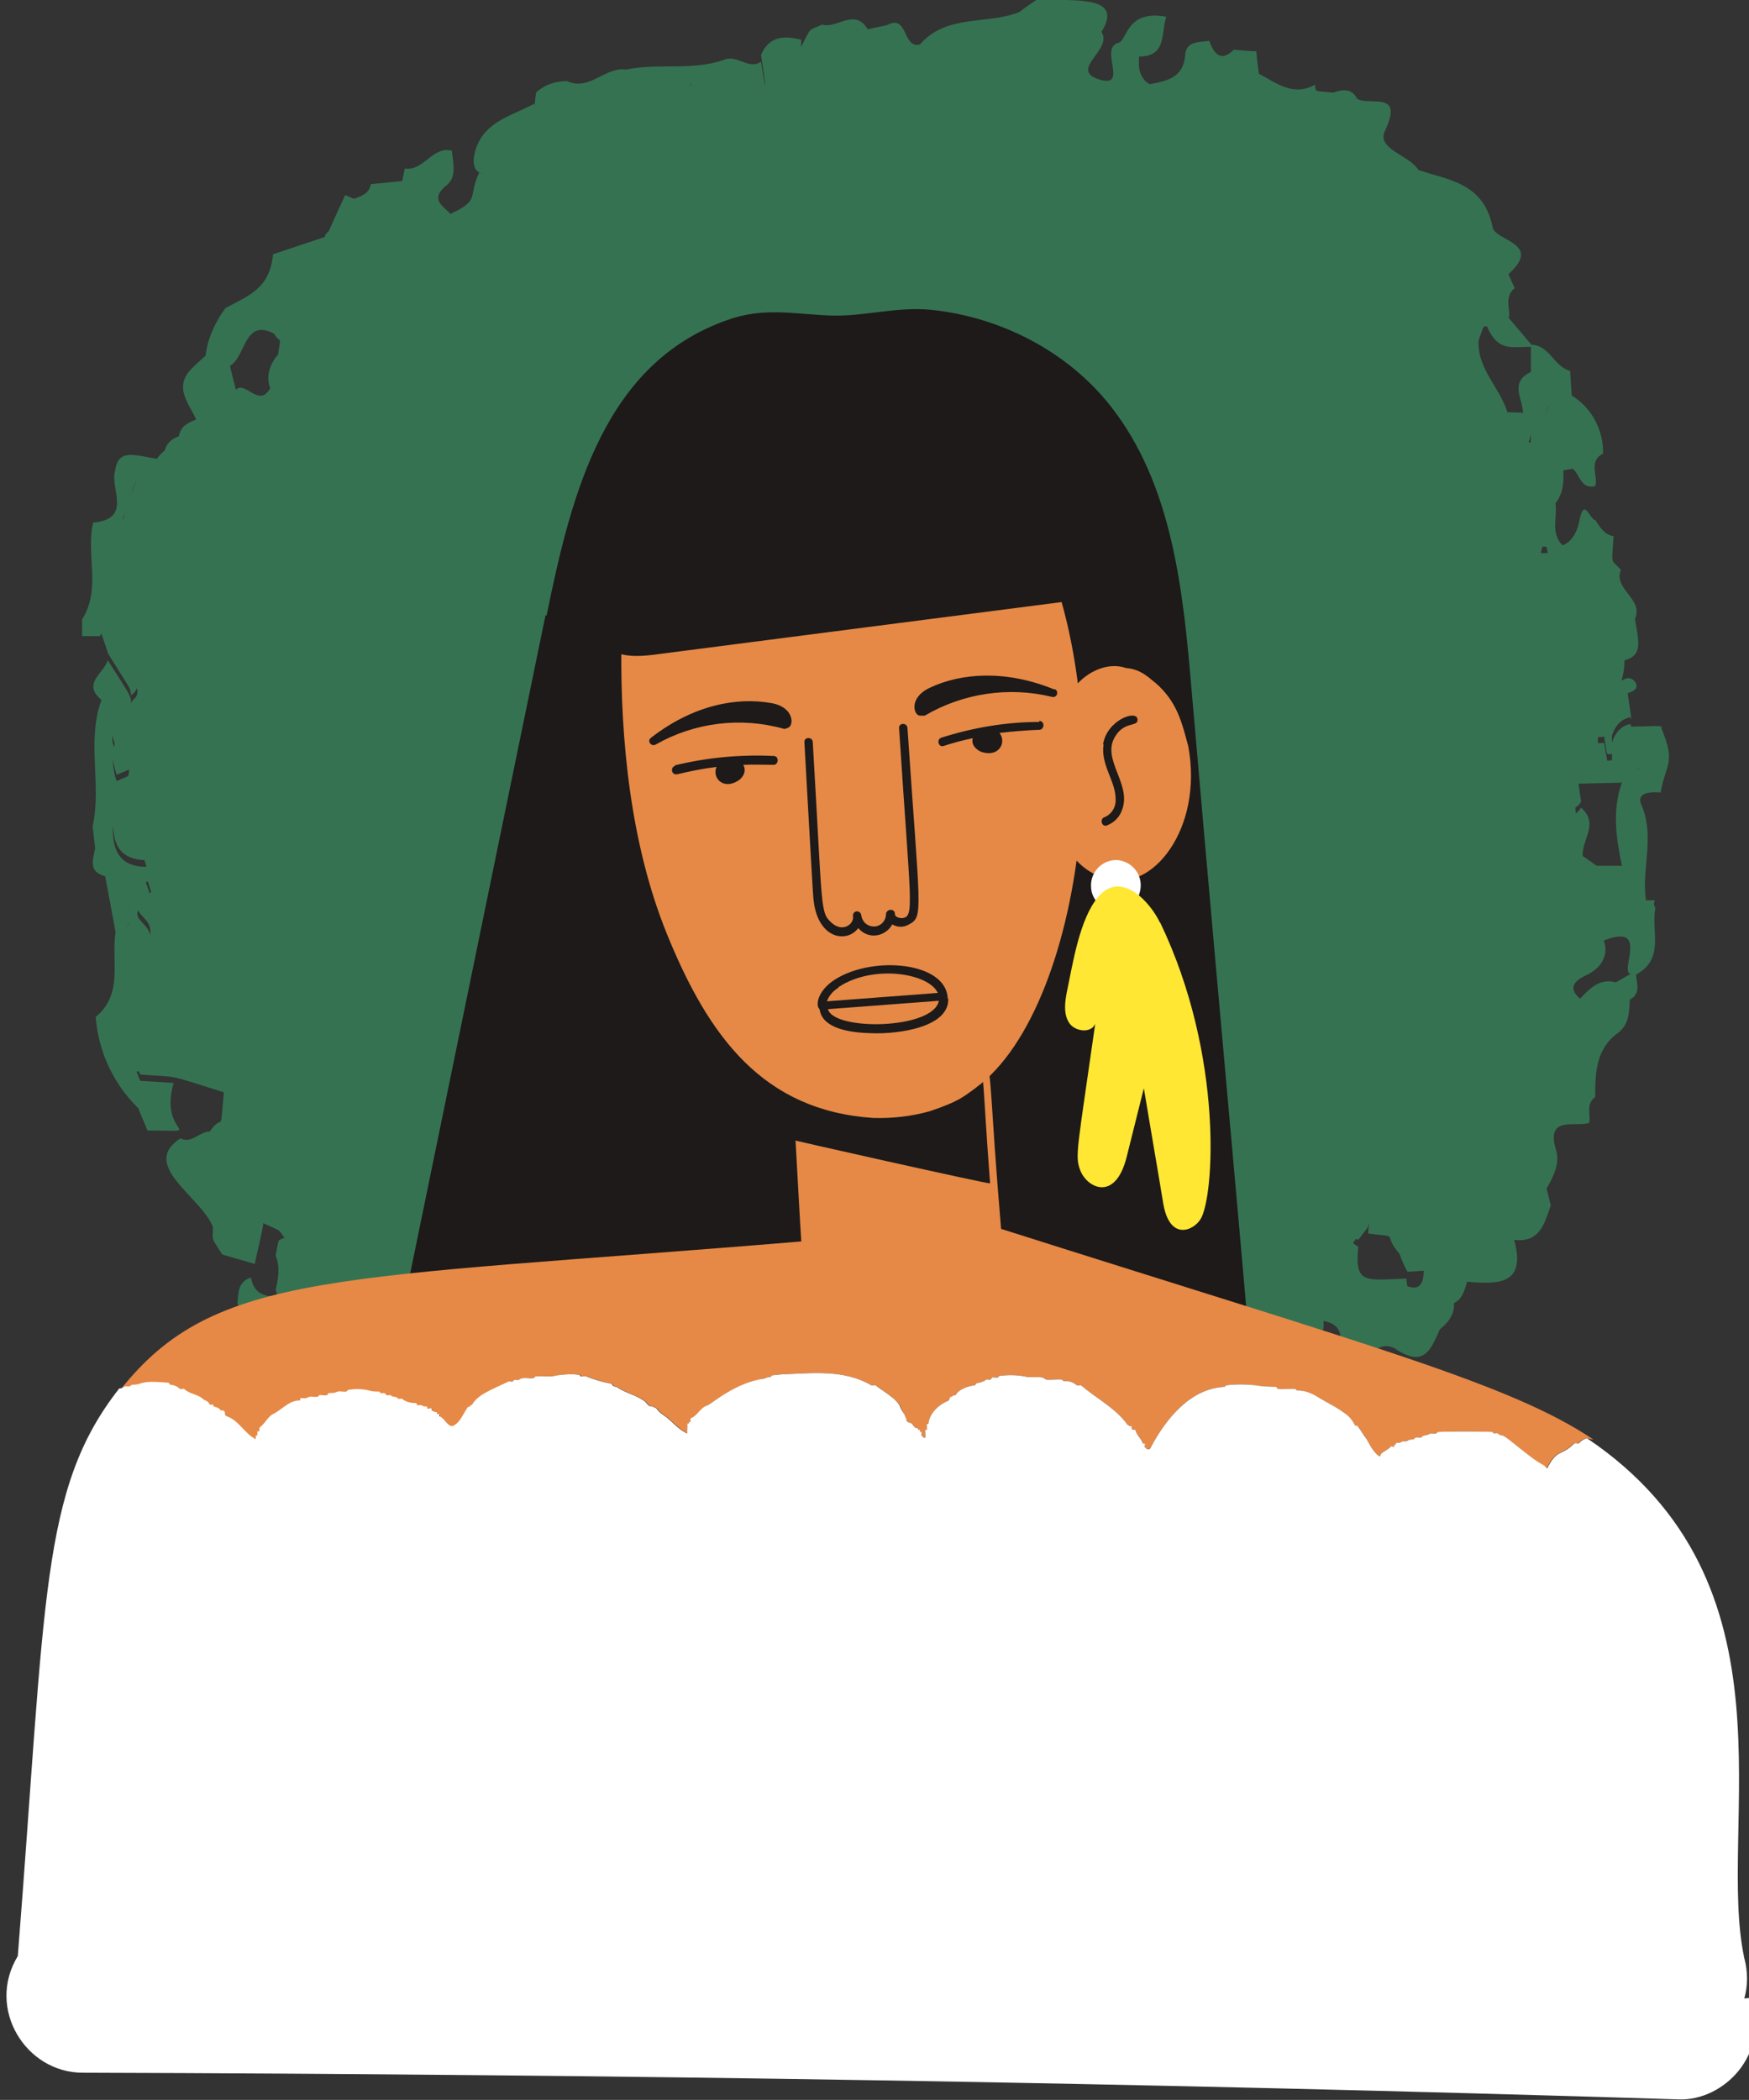 <svg xmlns="http://www.w3.org/2000/svg" id="Layer_1" viewBox="0 0 334.4 401.4"><rect x="0" y="0" width="334.4" height="401.4" fill="#333333" stroke="none"/><defs><style>      .st0 {        fill: #068d67;      }      .st1 {        fill: #357252;      }      .st2 {        fill: #1d1a19;      }      .st3 {        fill: #fff;      }      .st4 {        fill: #ffe733;      }      .st5 {        fill: #e68946;      }    </style></defs><g><path id="Path_985" class="st1" d="M317.8,138.9c-1.1-.2-1.3-.1-5.9,0l-.2-.5c-3.8.7-3.5,5.8-3.5,2.2.6-1.8,1.6-3.1,3.5-3.5.3.6.4,1.5-.5-4.6,1.3-.4,2.4-1.1,1.2-2.4-.8-.8-1.6-.4-2.4,0,.4-1.2.6-2.6.6-3.9,3.7-.9,2.6-3.9,2-7.9,1.7-3.9-4.2-5.6-2.7-9.4-2.1-2.2-1.7-.8-1.4-6.4-1.8-.3-2.6-1.8-3.5-3.1-1,0-2.1-4.5-3,0-.8,4.3-3.3,4.9-3.3,4.8-2.3-2.4-.9-5.3-1.3-8h-1.4,1.4c1.5-1.9,1.6-4.1,1.5-6.3l1.8-.3c1.4,1.1,1.5,4,4.3,3.3.6-2-1.4-4.7,1.5-6.2.1-4.5-2.2-8.8-6-11.1-.1-1.6-.2-3.1-.3-4.7-3.1-.8-3.9-4.9-7.4-5,0,0,.5.6-4.4-5.2.7-.5-1.1-3.9,1.2-5.6-.4-.9-.8-1.8-1.2-2.7,6.6-5.9-2.4-6.3-3-8.9-1.7-8.5-8.2-9-14.2-11h0c-1.8-2.9-8.1-4-6.4-7.5,3.7-7.8-2.9-4.7-5.3-6.1-1.1-2.1-2.8-1.8-4.6-1.2-3.9-.4-3.2,0-3.5-1.5-4.1,2.3-7.3-.3-10.7-2.1-.2-1.4-.4-2.9-.5-4.3-1.4,0-2.9-.2-4.3-.3-1.7,1.7-3.4,2-4.7-1.7-1.9.3-4.4,0-4.6,2.7-.3,4.4-3.6,5-6.8,5.6q.3,1.4,0,0c-2-1.2-2.2-3.2-2-5.3h0c5.4,0,4.1-4.6,5.2-7.6-7.7-1.4-7.4,4.5-9.2,5-3.8,1,2.3,9-3.9,6.9-5.4-1.9,2.9-5.6.7-9,4.1-6.7-3.9-6.1-12.5-6.1-1.1.8-2.2,1.5-3.2,2.3-6.2,2.5-13.9.3-19,6.2-3.4.9-2.2-5.9-6.3-3.7h0c-.3.9-.7,1.7-1.1,2.6.4-.9.8-1.7,1.1-2.6-1.5.3-2.8.6-3.7.8-2.5-4.2-5.9,0-8.7-.9-2.9,1.3-2,.4-4,4.2,0,.1-.1.4,0-1.3-3.2-.8-6.1-.8-7.7,2.9,1,6.4,1.1,8.4,0,1.3-2.4,1.6-4.6-1.4-7-.4-6.1,2.2-12.6.6-18.8,1.9-4-.6-7,4.2-11.3,2.2-2.2,0-4.3.7-5.9,2.2-.4,2.5-.3,4.9-.3,2.1-4.2,2.3-9.4,3.3-11.2,8.6-1.7,5.3,2.1,4.9,2.1,4.9-.5,0-1,0-1.5-.3-2.2,4.8.3,5.2-5.5,7.9-1.1-1.4-4.2-2.7-.7-5.5,2-1.6,1.2-4.3,1-6.6-3.8-.9-5.4,4-9,3.4-.2.8-.3,1.6-.5,2.4,0,0,.2,0-6,.6-.3,1.8-1.8,2.3-3.2,2.8-.6-.2-1.1-.5-1.7-.7-1.1,2.3-2.1,4.6-3.2,7-.4.2-.6.5-.7,1-3.3,1.1-6.6,2.2-9.9,3.3-.6,6.6-4.7,7.9-9.1,10.3-2,2.7-3.4,5.8-3.8,9.1-.9.8-1.8,1.6-2.6,2.4-3.6,3.6-.6,6.6.8,9.8-1.6.6-3,1.3-3.3,3.2-1.3.4-2.4,1.4-2.7,2.7-.6.5-1.1,1-1.5,1.6-4.4-.7-7.4-2-8,2.3-1,3.4,3.4,9.2-4.2,9.9-1.4,6.1,1.6,12.7-2.1,18.5v3.2h3.4c.4-.7,0-1.2,1.6,3.4,5.3,8.5,3.8,5.8,4.4,7.9.5-.4.9-.8,1.1-1.4.4,2.2-1,1.9-1.2,3.1.2-1.5-.2-1.8-4.4-8.4-.7,2.5-5,4.4-1.2,7.6-2.9,7.9.1,16.2-1.7,24.2.2,1.4.3,2.7.5,4.1-.4,2.2-1.4,4.5,1.9,5.4.6,3,2,10.7,2,10.7-.9,5.5,1.6,11.7-3.8,16.2.5,6.6,3.4,12.8,8.1,17.4,0-.2-.4-.9,1.8,4.3,12,0,2,1.3,5-9.1l-6.4-.4s-.3-.8-.7-1.8c.6,0,.4-.1.7.6,8,.6,4.5-.2,16,3.4-.8,8.8,0,3.6-2.7,7.5-2,0-3.5,2.4-5.6,1.3-7.9,5.1,3.9,11.1,6.2,16.9,0,3-.4,1.8,1.8,5.3,2.1.6,4.1,1.2,6.2,1.8,1.5-6.6,1.7-7.6,1.6-7.8,3.9,1.8,2.7,1,4.1,2.8-1.4.6-1-.1-1.7,3.4.9,2.2.5,4.4,0,6.6.7,2,1.5,4.1,2.2,6.1,2.5-.7,3.9-1.5,4.2-3.1.3,2.4-1.1,3.5-4.2,4.3,0,0,0-.3-2.2-6.1-2.6.1-4.3-1-4.7-3.6-2.6.8-2.4,3-2.6,5,1.7,3.6,5.7,3.7,8.5,5.7,2.5,2.8,5.4,2.6,8.4.9l2.4,4.2c5.1,3.7,8.5-.3,12.3-2.6,4.8,0,4.2,0,4.1,0,4.4.8,5.4,8.1,11.3,5.9,3.8,1.1,4.9-3.1,7.7-3.9,1.6,6.1,7,9.1,12.4,9.1-1,4.4-6.5,1.3-8.4,5.4,4.9,1.2,8.1,6.3,13.9,5.3-.2.5-.4.9-.6,1.4,2.1,2.1,1.8,1.3,1.7,3.5h11c3.1-4.1,8.7-.3,12-3.6.9.2,1.8.3,2.7.3.3,2.4,3.9.8,4.2,3.3h15.8c.1-.9.2-1.8.4-2.7-4.4-.9-2.7-.1-3.8-2.5.6,0,.5,0,.7.6,3.2.6,3.5.9,4.3,0v-.9c1.1,0-.4.5,0,2.1,8.5,1.4,16.3-1,24-4.2,2.2.9,4.5,1.9,6.2-.9l2.9-1.2c2,1.4,4.2.6,6.3.4,4.8,1.1,9.7,2.4,12.8-3.2,1.4-2.3,3.2-3.6,6-2.5,1.1-.3,2.2-.6,3.2-.8.6-1.6,2.1-3,1.1-4.9-4.5,1.1-5.1-.3-4.8-2.2.2,1.2,1.4,1.8,4.8.9,2.9-6.5,2.2-5.6,2.5-4.3,2.1-.9,4.1-1,5.1,1.5,1.2,3-1.6,2.4-2.9,3.1-1.8,1-1,2.6-.7,4.1,4.3.8,8.4,0,12.5-1.2-.6-1-1.3-2-1.9-3.1-2.4-1.3-3.1-2.9-2.7-4.7,2.2-.8,4.3-1.9,6.2-3.3,1,0,2-.1,2.9-.2,4.2,2,2.9-1.1,3.2-1.5,5.3,1.1,2.2,5.4,3.1,8.2,4.3,1.5,6.7-5.4,10.7-2.8,5.4,3.6,6.7,0,8.4-3.8,1.6-1.3,2.8-2.8,2.7-5,1.7-.9,2-2.5,2.5-4.1,5.8.5,11.4.7,9-8,4.9.6,5.8-3.1,7-6.6-.3-1.1-.5-2.1-.8-3.2,1.3-2.3,2.6-4.8,1.8-7.4-2.1-6.8,4.1-4.2,6.4-5.2.2-1.7-.7-3.6,1.1-4.9,0-4.7.1-9.2,4.4-12.3,2.1-1.6,2.1-4,2.2-6.3,2.2-1.2,1.3-3.1,1.2-4.8h0c5.6-3,2.8-8.4,3.7-12.7-1-1.7,1.3-1.5-1.8-1.5-.9-6.1,1.8-12.2-.9-18.3-1-2.3,1.8-2.5,3.7-2.3,1-5.7,3-5.5.1-12.4M23.4,99.3c.3-.7.6-1.4.8-2.1-.4,1.3-.6,2.1-.8,2.1M25.1,94.3c.3-1.1.8-2.1,1.3-3.1-.5,1-.9,2.1-1.3,3.1M24.7,147c-.2,1.7.3,1.1-2.4,2.3-.5-1.4-.7-2.8-.7-4.2.1,1,.4,2,.7,3l2.4-1M21.5,140.4c.2,1.8.6,1.1.3,2.4-.3-.8-.4-1.6-.3-2.4M21.7,150.4c-.2.5-.4,1-.4,1.5,0-.5.2-1,.4-1.5M23.6,177.6c.6-.4,1-1,1.1-1.7,0,.7-.5,1.3-1.1,1.7M24.6,172.1c0,1,.1,2,0,1.3v-1.3M21.6,158c.3,0-.7,6.2,6,6.4.1.4.3.8.4,1.3-4.7,0-6.6-2.7-6.4-7.7M28.7,178.7c-.4-2.1-3.1-2.9-2.3-4.7.6,1.4,2.7,2.1,2.3,4.7M28.6,170.7l-.7-2c-.6,0-1.2.1-1.7.4.5-.2,1.1-.4,1.7-.4.5-.3.2-.7,1,1.8-.1,0-.2.2-.3.3M51.6,74.3c-2.1,3.7-4.7-1.6-6.5.2q-1.2-4.6-1.1-4.6c3-1.7,2.7-9.2,8.4-6.1,1.4,2.2,1.3,0,.8,3.8.7-.4-3.1,2.6-1.5,6.7M62.3,254.6c0-.8.5-1.4,1.1-1.9-.6.4-1,1.1-1.1,1.9M67.8,254.5c.4.5,1,.9,1.6.9-.7,0-1.3-.4-1.6-.9M72,254.7c.7-.4,1.4-.6,2.1-.6-.7,0-1.5.3-2.1.6M76.8,39.2q-.1-1.6,0,0c1.1.5,2,1.4,2.6,2.4-.6-1.1-1.5-1.9-2.6-2.4M87.4,256.1c1.1-.1,1.4-.4,2.3-1.4-.9,1-1.2,1.3-2.3,1.4M99.4,249.1c-1.3,3.9-.2,2.7-5.3,5,0,.4,0,.7-.2,1.1,0-.4,0-.7.2-1.1-.3,0-3.3-.4-3.6-.4-2-4.1-1.9-3.5,1.4-8.4,1.4-.4,7.2-3.4,7.5,3.8l3.9-1.6h0l-3.9,1.6M101.9,253c4.3,1.3,3.9,1.1,3.9,1.2-1.3-.3-2.6-.8-3.9-1.2M113,264.6c.9.9,1.4,2.2,1.5,3.4,0-1.3-.6-2.5-1.5-3.4M162.3,258.6c-1-.2-2-.7-2.6-1.5.7.8,1.6,1.3,2.6,1.5M165.5,5.5c-4.8.9-1.9.3,0,0M155.6,238.8c3.7.1,2.7.5,3.1-1.3.1,0,.3.1.4.2-1,1.8-.7,4.6,1.1,5.3,0-.1,0-.4.2,1.9,2.9.2,3.1,2,3,4-.1-1.4-.8-2.6-3-2.7-1.8,1-1.4,2.7-1.2,4.3,1.3.2,2.6.4,3.9.6-.8,4.1.2,6.9-.5,4.2-4.4.1-2.7.3-7.8-1.2-1-2.3-.3-.4,0-1.8-1.4-4.6,0-8.9.9-13.3M132.1,16c0,1.5,0,.3-.1,0h.1M177.4,275.6c-1.8,0,.6-.3,1.2-.4-.3.3-.7.4-1.2.4M206,272.8c-.3-.3-.3,0,1.6-.7-.5.4-1,.6-1.6.7M204.1,5.5c1.1-.6,2.3-.9,3.5-.7-1.2-.2-2.5,0-3.5.7M268.6,252.1c2-.7,1.7-.8,1.9-.9-.1,0,.1.2-1.9.9M269.1,245.9c-.1-.5-.2-1-.2-1.5-8,.3-9.9,1.1-9.2-6.1-.3-.2-.7-.4-1-.7.7-1,.4-.8,1-.6,2.2-2.9,1.9-2.4,1.9-2.9.3-.3,0,0,0,1.7,6.5.8,2.4-.3,6,3.9.4,1.2.9,2.3,1.5,3.4l3.1-.2c0,4.4-2.6,3-3.1,3M273.8,250.6h0c.5-.8,1.3-1.3,2.2-1.5-.9.2-1.7.7-2.2,1.5M292.6,84.7c-.6-.5-.2.2.1-1.8,0,.6,0,1.2-.1,1.8M291.3,79.1c-.3-.3,0-.2-2.8-.3h-.3c-1.4-4.7-5.8-8.3-5.5-13.7,1.1-3.1.8-2.7,1.6-2.7,2.1,4.8,4.5,3.9,8.4,3.9,0,0,0-.5,0,4.8-4.3,2-1.4,5.3-1.5,8.1M297.3,76.8c-1,.4-1.7,1.4-1.8,2.5,0-1.1.8-2.1,1.8-2.5M295.9,105.7c-1.6,0-1.4.4-1-1.2.7,0,.9-.3,1,1.2,1.2,1.2,2,1.4,2.4.9-.4.5-1.2.3-2.4-.9M310.2,170.9c-.6-1-.5-2.6-.3-4.2-.2,1.6-.3,3.2.3,4.2M306.7,140.8c.7,4,.3,3.4,1.5,3.3,0,1.5.2,1.2-.9,1.3-.2-1.1-.4-2.3-.6-3.4-1.6,0-1.1.4-1.2-1.1.4,0,.8,0,1.2-.1M302.3,153.2c-.2-1.1-.3-2.2-.5-3.4l8.3-.2c-1.9,5.3-1.1,10.6,0,15.9h-4.8c-2.9-2-2.7-1.9-2.7-1.9-.2-3.1,3.2-6.2-.3-9.2-.3.4-.6.8-1,1.1-.2-2.2-.1-.4,1-2.3M301.7,164.3c-.9,1-1.2,2.6-1.8,3.9.6-1.3.9-2.8,1.8-3.9M309,187.8c-3.1-.9-5,1.1-6.9,3.1-2.2-1.9-1.4-3.3,1.2-4.5,4.8-2.3,3.6-6.2,3.3-6.6,9.1-3.6,2.7,6.3,5.3,6.4-.3,0-.6.2-3,1.6M312.1,146.8c1.9-.5.7.9,3.4,1.2-2.6-.3-1.7-1.7-3.4-1.2"></path><path id="Path_986" class="st0" d="M68.7,219.3h0Z"></path><path id="Path_987" class="st0" d="M112.9,247.7h0"></path><path id="Path_988" class="st0" d="M183.9,254h0"></path></g><g><path id="Path_793" class="st2" d="M104.3,117.6c-11.2,54.3-22.3,108.6-33.5,162.8-2.2,10.6.4,14,10,16.4,40.8,9.8,82.8,13.5,124.7,10.7,12.4-.8,26.8-3.5,32.5-14.6,4.6-9.1,3-8.9-10.2-161.3-1.6-18.9-3.7-39-15.4-53.9-8.3-10.6-21.3-17.2-34.6-18.5-6.6-.6-12.9,1.4-19.3,1.1-7-.3-12.6-1.6-19.5.9-23.3,8.2-29.7,32.8-34.5,56.5"></path><path id="Path_794" class="st5" d="M303.3,274.9c-.6.2-1.2.5-1.6,1-.2.1-.5-.1-.8,0-2.5,2.5-3.2.9-5.2,4.8-2.7-1.8-4.8-3.6-5.8-4.4-3.5-2.9-3-1.6-3.5-2.3-.2-.1-.6,0-.8,0-.1-.1-.2-.3-.3-.3-3.4-.1-6.9-.1-10.3,0-.1,0-.3.2-.4.3-.4.1-1.1-.1-1.3.1-.9.5-1,0-1.6.7-1.2,0-.9-.2-1.4.3-.4.1-.8,0-1.2.3-.1.2-.8,0-1.1.2-.4.3-.8.1-1.1.2v.3c-.4,0-.3,0-.3.4-.2.1-.7-.1-.7,0-.7.9-2,1-2,1.9-1-.3-2-2.2-2.6-3.3-.5-.9-1.2-1.6-1.8-2.6-.5,0-.4,0-.6-.3-.7-1.2-1.7-2.2-2.9-2.8-5.3-3.2-6.6-3.7-8-3.6-.1,0-.2-.3-.3-.3-1.1-.1-2.3.1-3.4,0-.1-.1-.2-.3-.3-.4-.9,0-1.8-.1-2.6-.1-2.3-.4-4.7-.5-7-.2-.1,0-.2.3-.3.3-6.5.3-11.2,6.1-14.1,11.6-.2.3-.8.5-.8.2s0-.2-.3-.2c-.1-.2.1-.6,0-.8h-.4c-.3-1-1.2-1.5-1.4-2.6h-.4c-.3,0-.4-.4-.3-.7-.8.1-1.1-.7-1.3-.9-2.4-2.9-5.6-4.5-8.4-6.9-.2-.1-.5.1-.8,0-.7-.6-1.6-.9-2.5-.8-.1,0-.3-.3-.4-.3-1-.1-2,.1-3,0-.2-.1-.4-.3-.7-.4-1.2-.2-2.3.1-3.4-.2-1.6-.3-3.2-.3-4.8-.1-.1,0-.2.2-.3.3-.3.1-.8-.1-1.1,0-.1.1-.2.3-.3.4-.2.1-.6-.1-.8,0-.6.4-1.2.6-1.9.7-.1,0-.2.3-.3.4-1.3.1-3.2.8-3.7,1.9-.4-.2-.7.6-1.1.3,0,.3-.1.7-.4.8-1.8.7-3.6,2.5-3.7,4.4h-.3c-.1.3.1.8,0,1.1h-.3c-.1.6.1,1,0,1.5-.5,0-.4,0-.4-.3h-.3c-.1-.2.1-.5,0-.8-.4,0-.3,0-.3-.4-.5,0-.4,0-.4-.3-.8.1-.9-.9-1.4-1-.9-.2-.8-.4-.8-.9-.3-.3-.3-.7-.4-.8-1-1.4-.3-1.5-2.2-3.1-1.3-1.1-2.8-2-3.3-2.4-.2-.1-.6.1-.8,0-5.3-3.1-11.3-2.3-17.1-2.1-.7.1-1.2.1-1.9.2-.1,0-.2.3-.3.3-.9,0-.5.2-1.7.4-5.3,1-9.5,4.7-10.3,5-1.5.6-1.9,2-3.3,2.5-.1,0,.1.4,0,.7h-.3c0,.4,0,.3-.2.3s0,1.3,0,1.9c-1.8-.8-2.8-2.3-4.4-3.4-.6-.4-1.1-.8-1.5-1.4-.4-.2-.8-.4-1.2-.4-.4-.1-.7-.7-1.1-1-1.7-1.2-3.3-1.4-5-2.5-.2-.2-.7-.2-1-.4,0-.1-.2-.3-.3-.4-1.7-.3-3.3-.8-4.8-1.4-.3-.1-.8.1-1.1,0,0-.1-.2-.3-.3-.3-1.4-.2-2.8-.1-4.2.1-1.4.4-2.6,0-4.1.2l-.3.3c-.9.2-2-.3-2.8.3,0,.2-.7,0-1,.1l-.3.3c-1,0,0-.3-1.9.6-1.7.8-4,1.8-5.2,3.1-.7.8-.5.9-.8.9s-.2,0-.2.2,0,.1-.4.1c-.9,1.2-1.4,2.8-2.6,3.5-1.1.8-1.7-1.2-2.9-1.6v-.4c-.5,0-.4,0-.4-.3-.4-.1-1.2-.2-1.1-.8-.2,0-.6.1-.8,0v-.3c-.4-.1-.8,0-1.1-.3-.2-.1-.6.1-.8,0,0-.1-.2-.4-.3-.4-.9,0-1.9-.2-2.6-.8-.2-.1-.4,0-.7,0-.6-.6-1-.2-1.4-.6-.3-.3-.7,0-.9,0-.4-.7-.8-.3-1.1-.4l-.3-.3c-.6,0-1.3,0-1.9-.2-1.3-.3-2.7-.3-4.1-.1,0,0-.2.3-.3.3-.7.1-1.3-.2-1.9.1-.7.3-1,.1-1.5.2,0,.1-.2.3-.3.4-.6.1-1-.1-1.5,0,0,0-.2.3-.3.3-.7.1-1.3-.2-1.8.1-.8.4-1.1,0-1.5.2v.4c-2.1-.1-3.5,1.8-5.2,2.6-1,.6-1.5,1.8-2.6,2.6,0,0,0,.4,0,.7h-.4c0,.2,0,.5,0,.8h-.3c0,.2,0,.4,0,.7-2.2-1.1-3.2-3.6-5.6-4.4-.6-.2,0-.9-.7-1.1h-.4c-.4-.5-1-.5-1.4-.8v-.3h-.7c-.3-.8-.9-.7-1.3-1.1-1-.9-2.5-.9-3.6-1.9-.2-.1-.6.1-.8,0-.5-.5-1.2-.8-1.9-.8,0-.1-.2-.3-.3-.4-1.9-.1-3.9-.4-5.5.2-1.2.4-1.2-.1-1.8.5-.3.2-.9,0-1.2.2-.2.2-.6.3-.9.3,18.2-23.1,41.3-21.1,130.3-28.5-.1-1.1-1.1-19.2-1.1-19.3-.5-10.1-.4-11.8,1.7-15.3,2-2.6,3.7-5.3,8.7-6.7,3.4-.5,24.9,3.7,26,7.1,1.2,2.3.7,5.9,2.9,31.8,71.2,22.6,97.4,29.6,113.3,40.3"></path><path id="Path_795" class="st2" d="M189.3,226.2c-1.1,0-38.4-8.4-38.6-8.5-.5-10.1-.8-13.1,4-18.3,8.6.2,17,0,25.6-.2,3.6,1.1,6.4,2.4,6.8,3.6,1.1,2,.8,5.1,2.2,23.4"></path><path id="Path_796" class="st3" d="M333.5,382c.7-2.5.7-5.1,0-7.7-5.4-25.1,11.2-71.6-30.1-99.4-.6.2-1.1.5-1.6,1-.2.1-.6-.1-.8,0-2.6,2.6-3.2.9-5.2,4.8-.3-.2-.5-.6-.8-.7-2.2-1.1-6.3-4.9-7.5-5.5-.3-.2-.8-.1-1.1-.5-.2-.1-.5,0-.8,0-.1-.1-.2-.3-.3-.3-3.4-.1-6.9-.1-10.3,0-.1,0-.3.2-.4.3-.4.1-1.1-.1-1.3.1-.9.5-1,0-1.6.7-1.2,0-.9-.2-1.4.3-.4.1-.8,0-1.2.3-.1.2-.8,0-1.1.2-.4.3-.8.1-1.1.2v.3c-.4,0-.3,0-.3.4-.2.1-.7-.1-.7,0-.7.9-2,1-2,1.9-1-.3-2-2.2-2.6-3.3-.6-.9-1.2-1.7-1.8-2.6h-.4c-1.1-2.1-2.1-2.6-6.7-5.2-1.3-.8-2.8-1.6-4.4-1.5-.1,0-.2-.3-.3-.3-1.1-.1-2.3.1-3.4,0-.1-.1-.2-.3-.3-.4-.9,0-1.8-.1-2.6-.1-2.3-.4-4.7-.5-7-.2-.1,0-.2.3-.3.3-6.5.3-11.2,6.1-14.1,11.6-.1.3-.5.4-.8.3,0-.4,0-.3-.3-.3-.1-.2.1-.5,0-.8h-.4c-.3-1-1.2-1.5-1.4-2.6h-.4c-.3,0-.4-.4-.3-.7-.8.1-1.1-.7-1.3-.9-2.4-2.9-5.6-4.5-8.4-6.9-.2-.1-.6.1-.8,0-.7-.6-1.6-.9-2.5-.8-.1,0-.3-.3-.4-.3-1-.1-2,.1-3,0-.2-.1-.4-.3-.7-.4-1.2-.2-2.3.1-3.4-.2-1.6-.3-3.2-.3-4.8-.1-.1,0-.2.2-.3.3-.3.1-.8-.1-1.1,0-.1.1-.2.3-.3.4-.2.1-.6-.1-.8,0-.6.4-1.2.6-1.9.7-.1,0-.2.3-.3.4-1.3.1-3.2.8-3.7,1.9-.4-.2-.7.5-1.1.3,0,.3-.1.7-.4.8-1.8.7-3.6,2.5-3.7,4.4h-.3c-.1.3.1.8,0,1.1h-.3c-.1.5.1,1,0,1.5-.5,0-.4,0-.4-.3h-.3c-.1-.2.1-.5,0-.8-.4,0-.3,0-.3-.4-.5,0-.4,0-.4-.3-.8.1-.9-.9-1.4-1-.9-.2-.8-.5-.8-.9-.3-.3-.3-.7-.4-.8-.3-.4-.6-.9-.8-1.4-.5-1.5-3.9-3.4-4.7-4.1-.2-.1-.6.1-.8,0-5.3-3.1-11.3-2.3-17.1-2.1-.7.1-1.2.1-1.9.2-.1,0-.2.3-.3.3-.4,0-.8.1-1.1.3-5.5.7-10.1,4.8-10.9,5.1-1.5.5-1.9,2-3.3,2.5-.1,0,.1.4,0,.7h-.3c0,.4,0,.3-.3.3v1.9c-1.8-.8-2.8-2.3-4.4-3.4-.6-.4-1.1-.8-1.5-1.4-.4-.2-.8-.4-1.2-.4-.4-.1-.7-.7-1.1-1-1.7-1.2-3.3-1.4-5-2.5-.2-.2-.7-.2-1-.4,0-.1-.2-.3-.3-.4-1.7-.3-3.3-.8-4.8-1.4-.3-.1-.8.1-1.1,0,0-.1-.2-.3-.3-.3-1.4-.2-2.8-.1-4.2.1-1.4.4-2.6,0-4.1.2l-.3.3c-.9.2-2-.3-2.8.3,0,.2-.7,0-1,.1l-.3.3c-.2,0-.6-.1-.8,0-3.3,1.6-5.8,2.4-7,4.5-.4,0-.3,0-.3.3h-.4c-.9,1.2-1.4,2.8-2.6,3.5-1.1.8-1.7-1.2-2.9-1.7v-.4c-.5,0-.4,0-.4-.3-.4-.1-1.2-.2-1.1-.8-.2,0-.6.1-.8,0v-.3c-.4-.1-.8,0-1.1-.3-.2-.1-.6.1-.8,0,0-.1-.2-.4-.3-.4-.9,0-1.9-.2-2.6-.8-.2-.1-.4,0-.7,0-.7-.7-1.1-.2-1.5-.7-.2-.1-.7.1-.8,0-.4-.7-.8-.3-1.1-.4l-.3-.3c-.6,0-1.3,0-1.9-.2-1.3-.3-2.7-.4-4.1-.1,0,0-.2.3-.3.3-.7.1-1.3-.2-1.9.1-.7.3-1,.1-1.5.2,0,.1-.2.3-.3.4-.6.1-1-.1-1.5,0,0,0-.2.3-.3.3-.7.1-1.3-.2-1.8.1-.8.4-1.1,0-1.5.2v.4c-2.1-.1-3.5,1.8-5.2,2.6-1,.5-1.5,1.8-2.6,2.6,0,0,0,.4,0,.7h-.4c0,.2,0,.6,0,.8h-.3c0,.2,0,.4,0,.7-2.2-1.1-3.2-3.6-5.6-4.4-.5-.2,0-.9-.7-1.1h-.4c-.4-.6-1-.6-1.4-.8v-.3h-.7c-.3-.8-.9-.7-1.3-1.1-1-.9-2.5-.9-3.6-1.9-.2-.1-.5.1-.8,0-.5-.5-1.2-.8-1.9-.8,0-.1-.2-.3-.3-.4-1.9-.1-3.9-.4-5.5.2-1.3.4-1.2-.1-1.9.5-.4.1-.9-.1-1.1.1s-.6.3-.9.3c-15.1,19.2-14,40.2-19.4,108.5-6.1,10,1.5,22.3,12.4,22.3,101.9.3,203.2,1.9,305.2,5.1,8.5.3,17.5-8.6,13.7-19.4"></path><path id="Path_797" class="st5" d="M186.5,208c-2.4,1.7-3.1,2.5-8.7,4.4-3.5,1-7.2,1.4-10.8,1.3-21.1-1.4-31.5-15.5-39.5-35.2-6.9-17-8.9-36.9-8.7-55.1.2-21.1,1.7-18,1.8-20.2.6-27.4,50.1-45.4,73.6-8.4,21.8,34.4,13.6,97.6-7.6,113.1"></path><path id="Path_798" class="st5" d="M212.3,167.9c-10.7-.7-18.4-23.9-6.3-37.2,2.5-2.7,6.2-4.1,9.3-3,2.9.2,4.5,2,5.7,2.9,4.1,3.6,5,7.6,6.2,12.1,2.9,15.9-7.1,27.8-15,25.2"></path><path id="Path_799" class="st3" d="M208.6,169.4c0,2.6,2.2,4.7,4.8,4.7s4.6-2.1,4.7-4.7c.1-2.6-1.9-4.8-4.5-5-2.6-.1-4.8,1.9-5,4.5v.5"></path><path id="Path_800" class="st4" d="M221.8,176.4c-1.9-4-7.4-10.1-11.8-5-3.6,4.2-4.9,12.9-6,18.1-.4,2-.7,4.3.4,6s4.2,2.1,5,.2c-3.4,23.9-3.9,25.2-2.9,27.9,1.2,3.4,6.7,6.3,8.9-2.4,1.1-4.4,2.2-8.8,3.3-13.2,1.2,7.3,2.5,14.7,3.7,22,1.2,7.2,5.7,5.3,7.1,3.1,2.6-3.9,4.6-31.2-7.7-56.8"></path><path id="Path_801" class="st2" d="M211,142.3c-.6,3.9,2.3,7,2.3,10.4.1,1.5-.7,2.9-2.1,3.5-1,.3-.6,1.9.4,1.6,1.3-.5,2.4-1.5,2.9-2.9,2-5-4-9.7-1.3-14.1,1.8-3,4.3-1.8,4.3-3.2,0-2.1-5.9,0-6.6,4.7"></path><path id="Path_802" class="st2" d="M173.5,139.2c0-1.1-1.7-1.1-1.6,0,2.2,34.1,3,36,.6,36.3-.6,0-1.4-.2-1.4-.8,0-1.1-1.6-1-1.7,0,0,1.3-1,2.4-2.3,2.4s-2.2-.9-2.4-2c-.1-1.3-1.8-1.1-1.6.1.2,1.4-2,3.2-4.2,1.1-2.1-2-1.6-2.1-3.5-34.4,0-1.1-1.7-1.1-1.6,0,0,0,1.6,29,1.7,29.6.6,8,6.4,8.9,8.6,5.9,1.4,1.7,3.8,1.9,5.5.5.4-.3.7-.7,1-1.2,1,.6,2.2.6,3.2,0,2.8-1.5,2.1-2.1-.3-37.6"></path><path id="Path_803" class="st2" d="M181.2,190.9c-.2-7-14.2-8.3-21.5-3.7-3.5,2.2-3.8,5.1-3,5.7.5,3.8,6,4.5,9.9,4.6,5.4.2,14.9-1.2,14.7-6.6M160.3,188.7c6.6-4.4,17.3-2.7,19,1.1l-21.2,1.6c.4-1.1,1.2-2,2.2-2.6M158.3,192.9l21.2-1.6c-1,5.5-20.1,5.8-21.2,1.6"></path><path id="Path_804" class="st2" d="M201.6,131.8c-9.3-3.8-17.8-3.2-23.9-.3-4,1.9-3,5.3-1.8,5.3h.9c7.3-4.3,16.1-5.6,24.3-3.6.4.1.8,0,1-.5.1-.4,0-.8-.5-1"></path><path id="Path_805" class="st2" d="M124.5,141c8-6.2,16.3-7.8,23-6.6,4.4.8,4.3,4.3,3.2,4.7-.6.2-.6.3-.9.2-8.2-2.3-17-1.2-24.4,3-.3.2-.8.2-1.1-.2s-.2-.8.2-1.1"></path><path id="Path_806" class="st2" d="M198.7,138c-6.4,0-12.7,1.1-18.7,3-1,.3-.6,1.9.4,1.6,1.8-.6,3.7-1.1,5.6-1.5-.4,1.2.7,2.4,1.9,2.7,3.1.9,4.6-1.9,3.2-3.7,2.5-.3,5.1-.5,7.6-.6.5,0,.8-.4.8-.9s-.4-.8-.8-.8"></path><path id="Path_807" class="st2" d="M129,146.3c6.2-1.5,12.5-2.1,18.9-1.8,1.1,0,1,1.7,0,1.7-1.9,0-3.9-.1-5.8,0,.7,1.1,0,2.5-1.1,3.1-2.8,1.7-4.9-.7-4-2.7-2.5.3-5,.8-7.5,1.4-.4.1-.9-.1-1-.6-.1-.4.1-.9.6-1h0"></path><path id="Path_808" class="st2" d="M205.3,114.7c-7.2-25.7-14.9-43-41.7-46.5-24.1-3.2-42.9,7.2-47.8,32.7-1.1,5.4-3.5,15.8-1,21,2.4,5,9.3,3.3,13.7,2.8,16.1-2.1,17.9-2.3,76.7-9.9"></path></g></svg>